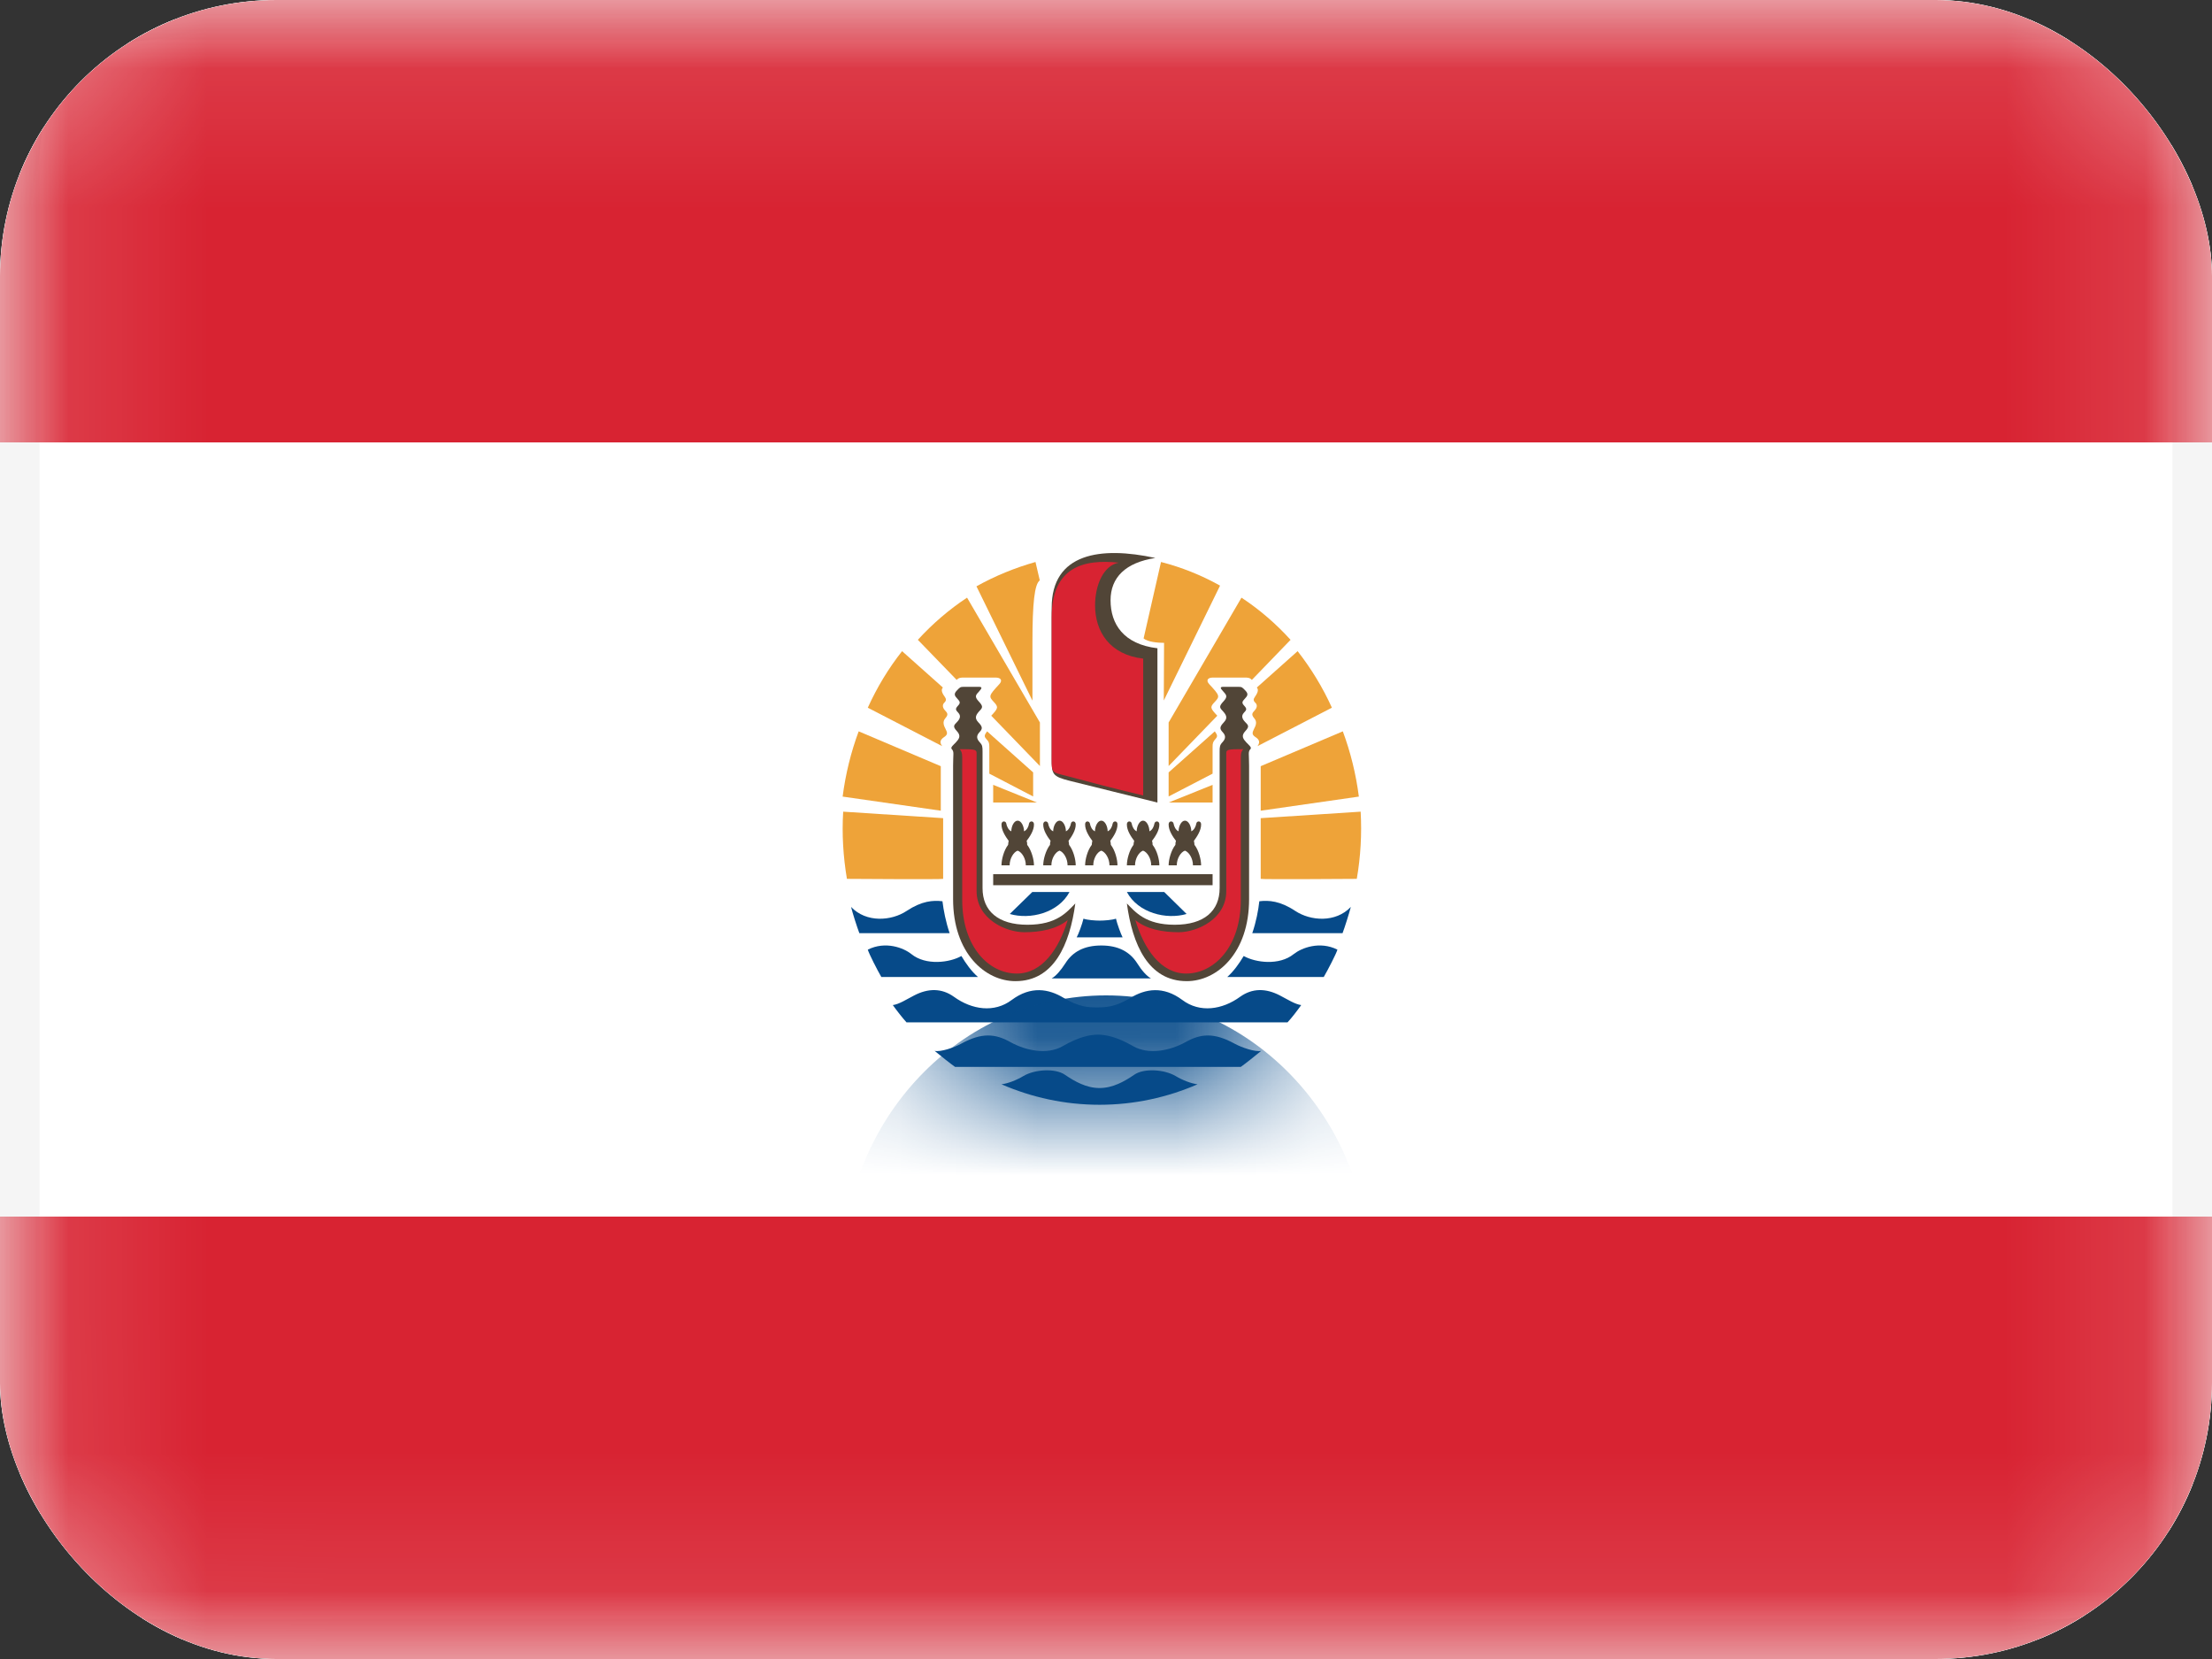 <svg width="16" height="12" viewBox="0 0 16 12" fill="none" xmlns="http://www.w3.org/2000/svg">
<rect x="0" y="0" width="16" height="12" fill="#333333" stroke="none"/>
<g clip-path="url(#clip0_142_6)">
<rect width="16" height="12" rx="2" fill="white"/>
<rect x="0.143" y="0.143" width="15.714" height="11.714" rx="1" fill="white" stroke="#F5F5F5" stroke-width="0.286"/>
<mask id="mask0_142_6" style="mask-type:luminance" maskUnits="userSpaceOnUse" x="0" y="0" width="16" height="12">
<rect x="0.143" y="0.143" width="15.714" height="11.714" rx="1" fill="white" stroke="white" stroke-width="0.286"/>
</mask>
<g mask="url(#mask0_142_6)">
<path fill-rule="evenodd" clip-rule="evenodd" d="M0 3.2H16V0H0V3.2Z" fill="#D82332"/>
<path fill-rule="evenodd" clip-rule="evenodd" d="M0 12H16V8.8H0V12Z" fill="#D82332"/>
<path fill-rule="evenodd" clip-rule="evenodd" d="M7.467 6.452L7.304 6.611C7.451 6.654 7.655 6.604 7.736 6.452H7.467Z" fill="#064A89"/>
<path fill-rule="evenodd" clip-rule="evenodd" d="M6.156 6.56C6.266 6.676 6.448 6.662 6.558 6.589C6.668 6.516 6.749 6.511 6.817 6.519C6.825 6.584 6.841 6.668 6.869 6.75H6.216C6.2 6.708 6.168 6.609 6.156 6.56Z" fill="#064A89"/>
<path fill-rule="evenodd" clip-rule="evenodd" d="M6.277 6.869C6.405 6.805 6.536 6.856 6.592 6.901C6.697 6.986 6.87 6.963 6.954 6.915C6.987 6.97 7.026 7.025 7.074 7.067H6.375C6.347 7.019 6.286 6.9 6.277 6.869Z" fill="#064A89"/>
<path fill-rule="evenodd" clip-rule="evenodd" d="M9.313 7.395C9.344 7.362 9.385 7.308 9.412 7.27C9.367 7.264 9.315 7.23 9.259 7.201C9.156 7.147 9.058 7.147 8.97 7.21C8.841 7.304 8.678 7.328 8.552 7.233C8.414 7.13 8.285 7.152 8.177 7.218C8.069 7.283 8 7.287 7.935 7.287C7.87 7.287 7.802 7.283 7.694 7.218C7.585 7.152 7.457 7.13 7.318 7.233C7.192 7.328 7.03 7.304 6.9 7.21C6.812 7.147 6.714 7.147 6.611 7.201C6.555 7.23 6.503 7.264 6.458 7.27C6.485 7.308 6.527 7.362 6.557 7.395H9.313Z" fill="#064A89"/>
<path fill-rule="evenodd" clip-rule="evenodd" d="M8.975 7.717C9.004 7.697 9.083 7.634 9.123 7.601C9.08 7.611 8.981 7.577 8.93 7.549C8.782 7.468 8.685 7.476 8.575 7.538C8.465 7.599 8.31 7.632 8.196 7.567C8.082 7.501 8.001 7.484 7.942 7.484C7.882 7.484 7.801 7.501 7.687 7.567C7.574 7.632 7.419 7.599 7.309 7.538C7.199 7.476 7.101 7.468 6.953 7.549C6.902 7.577 6.804 7.611 6.76 7.601C6.8 7.634 6.879 7.697 6.908 7.717H8.975Z" fill="#064A89"/>
<path fill-rule="evenodd" clip-rule="evenodd" d="M8.325 7.077C8.294 7.06 8.258 7.019 8.226 6.968C8.173 6.885 8.09 6.839 7.966 6.839C7.841 6.839 7.758 6.885 7.706 6.968C7.673 7.019 7.638 7.06 7.607 7.077H8.325Z" fill="#064A89"/>
<path fill-rule="evenodd" clip-rule="evenodd" d="M8.12 6.78C8.108 6.757 8.081 6.684 8.072 6.645C8.043 6.655 7.987 6.659 7.954 6.659C7.922 6.659 7.866 6.655 7.837 6.645C7.828 6.684 7.801 6.757 7.788 6.78H8.12Z" fill="#064A89"/>
<path fill-rule="evenodd" clip-rule="evenodd" d="M8.421 6.452L8.583 6.611C8.436 6.654 8.232 6.604 8.151 6.452H8.421Z" fill="#064A89"/>
<path fill-rule="evenodd" clip-rule="evenodd" d="M9.771 6.56C9.661 6.676 9.479 6.662 9.369 6.589C9.259 6.516 9.178 6.511 9.109 6.519C9.102 6.584 9.086 6.668 9.058 6.75H9.711C9.727 6.708 9.758 6.609 9.771 6.56Z" fill="#064A89"/>
<path fill-rule="evenodd" clip-rule="evenodd" d="M9.674 6.869C9.546 6.805 9.415 6.856 9.358 6.901C9.253 6.986 9.081 6.963 8.996 6.915C8.963 6.97 8.924 7.025 8.877 7.067H9.575C9.603 7.019 9.665 6.9 9.674 6.869Z" fill="#064A89"/>
<path fill-rule="evenodd" clip-rule="evenodd" d="M8.662 7.843C8.443 7.938 8.204 7.991 7.953 7.991C7.702 7.991 7.463 7.938 7.244 7.843C7.291 7.837 7.353 7.813 7.403 7.783C7.484 7.735 7.632 7.725 7.703 7.774C7.773 7.822 7.858 7.87 7.953 7.87C8.049 7.87 8.134 7.822 8.204 7.774C8.274 7.725 8.422 7.735 8.503 7.783C8.553 7.813 8.615 7.837 8.662 7.843Z" fill="#064A89"/>
<path fill-rule="evenodd" clip-rule="evenodd" d="M8.357 4.036C7.962 3.95 7.607 4 7.607 4.396C7.607 4.785 7.607 5.362 7.607 5.481C7.607 5.601 7.609 5.616 7.742 5.649C8.031 5.72 8.058 5.728 8.372 5.805V4.689C8.126 4.66 8.033 4.513 8.033 4.342C8.033 4.177 8.141 4.069 8.357 4.036Z" fill="#514537"/>
<path fill-rule="evenodd" clip-rule="evenodd" d="M7.345 7.097C7.125 7.097 6.894 6.893 6.894 6.504C6.894 6.116 6.894 5.627 6.894 5.538C6.894 5.451 6.903 5.438 6.884 5.418C6.873 5.406 6.897 5.388 6.913 5.371C6.937 5.345 6.954 5.323 6.921 5.288C6.888 5.253 6.902 5.244 6.923 5.222C6.944 5.2 6.952 5.178 6.932 5.156C6.912 5.135 6.908 5.128 6.929 5.105C6.951 5.082 6.942 5.073 6.924 5.053C6.906 5.034 6.897 5.02 6.92 4.996C6.943 4.972 6.945 4.968 6.971 4.968C6.997 4.968 7.054 4.968 7.079 4.968C7.104 4.968 7.105 4.976 7.084 4.999C7.056 5.028 7.048 5.039 7.079 5.073C7.11 5.106 7.109 5.117 7.089 5.138C7.059 5.17 7.046 5.192 7.076 5.224C7.107 5.256 7.109 5.27 7.086 5.295C7.063 5.319 7.061 5.341 7.086 5.368C7.106 5.389 7.107 5.401 7.107 5.437C7.107 5.658 7.107 6.258 7.107 6.424C7.107 6.589 7.219 6.689 7.432 6.689C7.645 6.689 7.717 6.597 7.778 6.535C7.738 6.832 7.623 7.097 7.345 7.097Z" fill="#514537"/>
<path fill-rule="evenodd" clip-rule="evenodd" d="M7.966 6.153C7.996 6.163 8.025 6.209 8.025 6.259H8.083C8.083 6.217 8.066 6.151 8.035 6.111C8.035 6.1 8.033 6.091 8.031 6.082C8.053 6.053 8.084 6.007 8.083 5.962C8.083 5.935 8.052 5.936 8.048 5.958C8.045 5.976 8.034 6.004 8.012 6.013C8.012 5.978 7.993 5.936 7.966 5.936C7.939 5.936 7.92 5.978 7.92 6.013C7.898 6.004 7.887 5.976 7.884 5.958C7.88 5.936 7.849 5.935 7.849 5.962C7.848 6.007 7.88 6.053 7.901 6.082C7.899 6.091 7.898 6.1 7.897 6.111C7.866 6.151 7.849 6.217 7.849 6.259H7.908C7.908 6.209 7.936 6.163 7.966 6.153Z" fill="#514537"/>
<path fill-rule="evenodd" clip-rule="evenodd" d="M7.664 6.153C7.693 6.163 7.722 6.209 7.722 6.259H7.781C7.781 6.217 7.764 6.151 7.733 6.111C7.732 6.1 7.731 6.091 7.729 6.082C7.75 6.053 7.782 6.007 7.781 5.962C7.78 5.935 7.749 5.936 7.746 5.958C7.743 5.976 7.731 6.004 7.71 6.013C7.71 5.978 7.691 5.936 7.664 5.936C7.637 5.936 7.618 5.978 7.618 6.013C7.596 6.004 7.585 5.976 7.582 5.958C7.578 5.936 7.547 5.935 7.546 5.962C7.545 6.007 7.577 6.053 7.599 6.082C7.596 6.091 7.595 6.1 7.595 6.111C7.564 6.151 7.546 6.217 7.546 6.259H7.605C7.605 6.209 7.634 6.163 7.664 6.153Z" fill="#514537"/>
<path fill-rule="evenodd" clip-rule="evenodd" d="M7.361 6.153C7.391 6.163 7.42 6.209 7.42 6.259H7.479C7.479 6.217 7.461 6.151 7.43 6.111C7.43 6.1 7.429 6.091 7.426 6.082C7.448 6.053 7.48 6.007 7.479 5.962C7.478 5.935 7.447 5.936 7.443 5.958C7.441 5.976 7.429 6.004 7.407 6.013C7.407 5.978 7.388 5.936 7.361 5.936C7.334 5.936 7.315 5.978 7.315 6.013C7.294 6.004 7.282 5.976 7.279 5.958C7.276 5.936 7.245 5.935 7.244 5.962C7.243 6.007 7.275 6.053 7.296 6.082C7.294 6.091 7.293 6.1 7.292 6.111C7.261 6.151 7.244 6.217 7.244 6.259H7.303C7.303 6.209 7.332 6.163 7.361 6.153Z" fill="#514537"/>
<path fill-rule="evenodd" clip-rule="evenodd" d="M8.268 6.153C8.239 6.163 8.21 6.209 8.21 6.259H8.151C8.151 6.217 8.168 6.151 8.199 6.111C8.2 6.1 8.201 6.091 8.204 6.082C8.182 6.053 8.15 6.007 8.151 5.962C8.152 5.935 8.183 5.936 8.186 5.958C8.189 5.976 8.201 6.004 8.222 6.013C8.222 5.978 8.241 5.936 8.268 5.936C8.295 5.936 8.314 5.978 8.314 6.013C8.336 6.004 8.347 5.976 8.35 5.958C8.354 5.936 8.385 5.935 8.386 5.962C8.387 6.007 8.355 6.053 8.333 6.082C8.336 6.091 8.337 6.1 8.337 6.111C8.369 6.151 8.386 6.217 8.386 6.259H8.327C8.327 6.209 8.298 6.163 8.268 6.153Z" fill="#514537"/>
<path fill-rule="evenodd" clip-rule="evenodd" d="M8.571 6.153C8.541 6.163 8.512 6.209 8.512 6.259H8.453C8.453 6.217 8.471 6.151 8.502 6.111C8.502 6.1 8.503 6.091 8.506 6.082C8.484 6.053 8.452 6.007 8.453 5.962C8.454 5.935 8.485 5.936 8.489 5.958C8.492 5.976 8.503 6.004 8.525 6.013C8.525 5.978 8.544 5.936 8.571 5.936C8.598 5.936 8.617 5.978 8.617 6.013C8.638 6.004 8.65 5.976 8.653 5.958C8.656 5.936 8.687 5.935 8.688 5.962C8.689 6.007 8.657 6.053 8.636 6.082C8.638 6.091 8.639 6.1 8.64 6.111C8.671 6.151 8.688 6.217 8.688 6.259H8.629C8.629 6.209 8.6 6.163 8.571 6.153Z" fill="#514537"/>
<path fill-rule="evenodd" clip-rule="evenodd" d="M7.184 6.323H8.771V6.403H7.184V6.323Z" fill="#514537"/>
<path fill-rule="evenodd" clip-rule="evenodd" d="M8.584 7.097C8.804 7.097 9.035 6.893 9.035 6.504C9.035 6.116 9.035 5.627 9.035 5.538C9.035 5.451 9.026 5.438 9.045 5.418C9.056 5.406 9.032 5.388 9.016 5.371C8.992 5.345 8.975 5.323 9.008 5.288C9.041 5.253 9.027 5.244 9.006 5.222C8.985 5.2 8.977 5.178 8.997 5.156C9.017 5.135 9.021 5.128 9 5.105C8.978 5.082 8.987 5.073 9.005 5.053C9.023 5.034 9.032 5.02 9.009 4.996C8.986 4.972 8.984 4.968 8.958 4.968C8.932 4.968 8.875 4.968 8.85 4.968C8.825 4.968 8.824 4.976 8.846 4.999C8.873 5.028 8.881 5.039 8.85 5.073C8.819 5.106 8.82 5.117 8.84 5.138C8.87 5.17 8.883 5.192 8.853 5.224C8.823 5.256 8.82 5.27 8.843 5.295C8.866 5.319 8.868 5.341 8.843 5.368C8.823 5.389 8.822 5.401 8.822 5.437C8.822 5.658 8.822 6.258 8.822 6.424C8.822 6.589 8.71 6.689 8.497 6.689C8.285 6.689 8.213 6.597 8.151 6.535C8.191 6.832 8.306 7.097 8.584 7.097Z" fill="#514537"/>
<path fill-rule="evenodd" clip-rule="evenodd" d="M7.184 5.805C7.184 5.805 7.184 5.748 7.184 5.677L7.501 5.805L7.184 5.805Z" fill="#EEA339"/>
<path fill-rule="evenodd" clip-rule="evenodd" d="M6.805 5.864L6.095 5.762C6.116 5.599 6.155 5.441 6.211 5.29L6.805 5.542V5.864Z" fill="#EEA339"/>
<path fill-rule="evenodd" clip-rule="evenodd" d="M8.272 4.618L8.398 4.065C8.546 4.103 8.689 4.16 8.825 4.236L8.418 5.067L8.42 4.65C8.373 4.65 8.301 4.643 8.272 4.618Z" fill="#EEA339"/>
<path fill-rule="evenodd" clip-rule="evenodd" d="M6.822 5.918L6.099 5.871C6.089 6.033 6.099 6.196 6.126 6.357C6.126 6.357 6.822 6.362 6.822 6.357V5.918Z" fill="#EEA339"/>
<path fill-rule="evenodd" clip-rule="evenodd" d="M6.815 5.397C6.791 5.365 6.806 5.347 6.831 5.33C6.856 5.313 6.853 5.299 6.84 5.274C6.827 5.249 6.815 5.222 6.838 5.195C6.862 5.168 6.853 5.157 6.835 5.138C6.817 5.118 6.815 5.097 6.831 5.082C6.847 5.066 6.844 5.055 6.833 5.039C6.822 5.024 6.801 4.993 6.82 4.973L6.525 4.71C6.427 4.834 6.344 4.971 6.277 5.119L6.815 5.397Z" fill="#EEA339"/>
<path fill-rule="evenodd" clip-rule="evenodd" d="M7.522 5.541L7.17 5.177C7.219 5.124 7.224 5.115 7.189 5.078C7.151 5.037 7.15 5.033 7.228 4.949C7.254 4.921 7.239 4.901 7.201 4.901C7.164 4.901 6.99 4.901 6.97 4.901C6.95 4.901 6.934 4.902 6.92 4.918L6.639 4.628C6.746 4.511 6.866 4.408 6.995 4.323L7.522 5.226V5.541Z" fill="#EEA339"/>
<path fill-rule="evenodd" clip-rule="evenodd" d="M7.156 5.596C7.156 5.506 7.156 5.416 7.156 5.403C7.156 5.376 7.154 5.366 7.134 5.345C7.114 5.324 7.124 5.313 7.14 5.29L7.473 5.587V5.761L7.156 5.596Z" fill="#EEA339"/>
<path fill-rule="evenodd" clip-rule="evenodd" d="M7.468 5.068C7.468 4.894 7.468 4.734 7.468 4.641C7.468 4.364 7.483 4.225 7.521 4.198L7.49 4.065C7.342 4.107 7.199 4.165 7.063 4.241L7.468 5.068Z" fill="#EEA339"/>
<path fill-rule="evenodd" clip-rule="evenodd" d="M8.771 5.805C8.771 5.805 8.771 5.748 8.771 5.677L8.453 5.805L8.771 5.805Z" fill="#EEA339"/>
<path fill-rule="evenodd" clip-rule="evenodd" d="M9.119 5.864L9.829 5.762C9.808 5.599 9.769 5.441 9.713 5.29L9.119 5.542V5.864Z" fill="#EEA339"/>
<path fill-rule="evenodd" clip-rule="evenodd" d="M9.119 5.918L9.842 5.871C9.851 6.033 9.842 6.196 9.814 6.357C9.814 6.357 9.119 6.362 9.119 6.357V5.918Z" fill="#EEA339"/>
<path fill-rule="evenodd" clip-rule="evenodd" d="M9.096 5.397C9.119 5.365 9.105 5.347 9.079 5.33C9.054 5.313 9.058 5.299 9.07 5.274C9.083 5.249 9.096 5.222 9.072 5.195C9.049 5.168 9.058 5.157 9.076 5.138C9.094 5.118 9.096 5.097 9.079 5.082C9.063 5.066 9.067 5.055 9.078 5.039C9.088 5.024 9.11 4.993 9.091 4.973L9.386 4.71C9.483 4.834 9.567 4.971 9.634 5.119L9.096 5.397Z" fill="#EEA339"/>
<path fill-rule="evenodd" clip-rule="evenodd" d="M8.453 5.541L8.805 5.177C8.755 5.124 8.75 5.115 8.786 5.078C8.824 5.037 8.825 5.033 8.747 4.949C8.721 4.921 8.736 4.901 8.773 4.901C8.811 4.901 8.985 4.901 9.005 4.901C9.025 4.901 9.041 4.902 9.055 4.918L9.335 4.628C9.229 4.511 9.109 4.408 8.98 4.323L8.453 5.226V5.541Z" fill="#EEA339"/>
<path fill-rule="evenodd" clip-rule="evenodd" d="M8.771 5.596C8.771 5.506 8.771 5.416 8.771 5.403C8.771 5.376 8.773 5.366 8.792 5.345C8.812 5.324 8.802 5.313 8.787 5.29L8.453 5.587V5.761L8.771 5.596Z" fill="#EEA339"/>
<path fill-rule="evenodd" clip-rule="evenodd" d="M6.942 5.419C6.954 5.433 6.96 5.446 6.96 5.479C6.96 5.512 6.96 6.228 6.96 6.509C6.96 6.851 7.154 7.042 7.355 7.042C7.539 7.042 7.66 6.863 7.723 6.655C7.642 6.722 7.522 6.743 7.409 6.743C7.277 6.743 7.064 6.649 7.064 6.445C7.064 6.257 7.064 5.558 7.064 5.446C7.064 5.419 7.039 5.419 6.942 5.419Z" fill="#D82332"/>
<path fill-rule="evenodd" clip-rule="evenodd" d="M8.092 4.07C7.841 4.043 7.607 4.099 7.607 4.465C7.607 4.85 7.607 5.32 7.607 5.438C7.607 5.6 7.595 5.581 7.724 5.615C7.958 5.677 7.985 5.685 8.269 5.754V4.764C8.026 4.736 7.921 4.567 7.921 4.379C7.921 4.23 7.983 4.09 8.092 4.07Z" fill="#D82332"/>
<path fill-rule="evenodd" clip-rule="evenodd" d="M8.993 5.419C8.98 5.433 8.975 5.446 8.975 5.479C8.975 5.512 8.975 6.228 8.975 6.509C8.975 6.851 8.78 7.042 8.58 7.042C8.396 7.042 8.275 6.863 8.212 6.655C8.293 6.722 8.412 6.743 8.526 6.743C8.657 6.743 8.87 6.649 8.87 6.445C8.87 6.257 8.87 5.558 8.87 5.446C8.87 5.419 8.895 5.419 8.993 5.419Z" fill="#D82332"/>
<mask id="mask1_142_6" style="mask-type:luminance" maskUnits="userSpaceOnUse" x="6" y="4" width="4" height="4">
<path fill-rule="evenodd" clip-rule="evenodd" d="M8 8C9.052 8 9.905 7.105 9.905 6C9.905 4.895 9.052 4 8 4C6.948 4 6.095 4.895 6.095 6C6.095 7.105 6.948 8 8 8Z" fill="white"/>
</mask>
<g mask="url(#mask1_142_6)">
<path fill-rule="evenodd" clip-rule="evenodd" d="M8 11.2C9.052 11.2 9.905 10.305 9.905 9.2C9.905 8.095 9.052 7.2 8 7.2C6.948 7.2 6.095 8.095 6.095 9.2C6.095 10.305 6.948 11.2 8 11.2Z" fill="#064A89"/>
</g>
</g>
</g>
<defs>
<clipPath id="clip0_142_6">
<rect width="16" height="12" rx="2" fill="white"/>
</clipPath>
</defs>
</svg>
